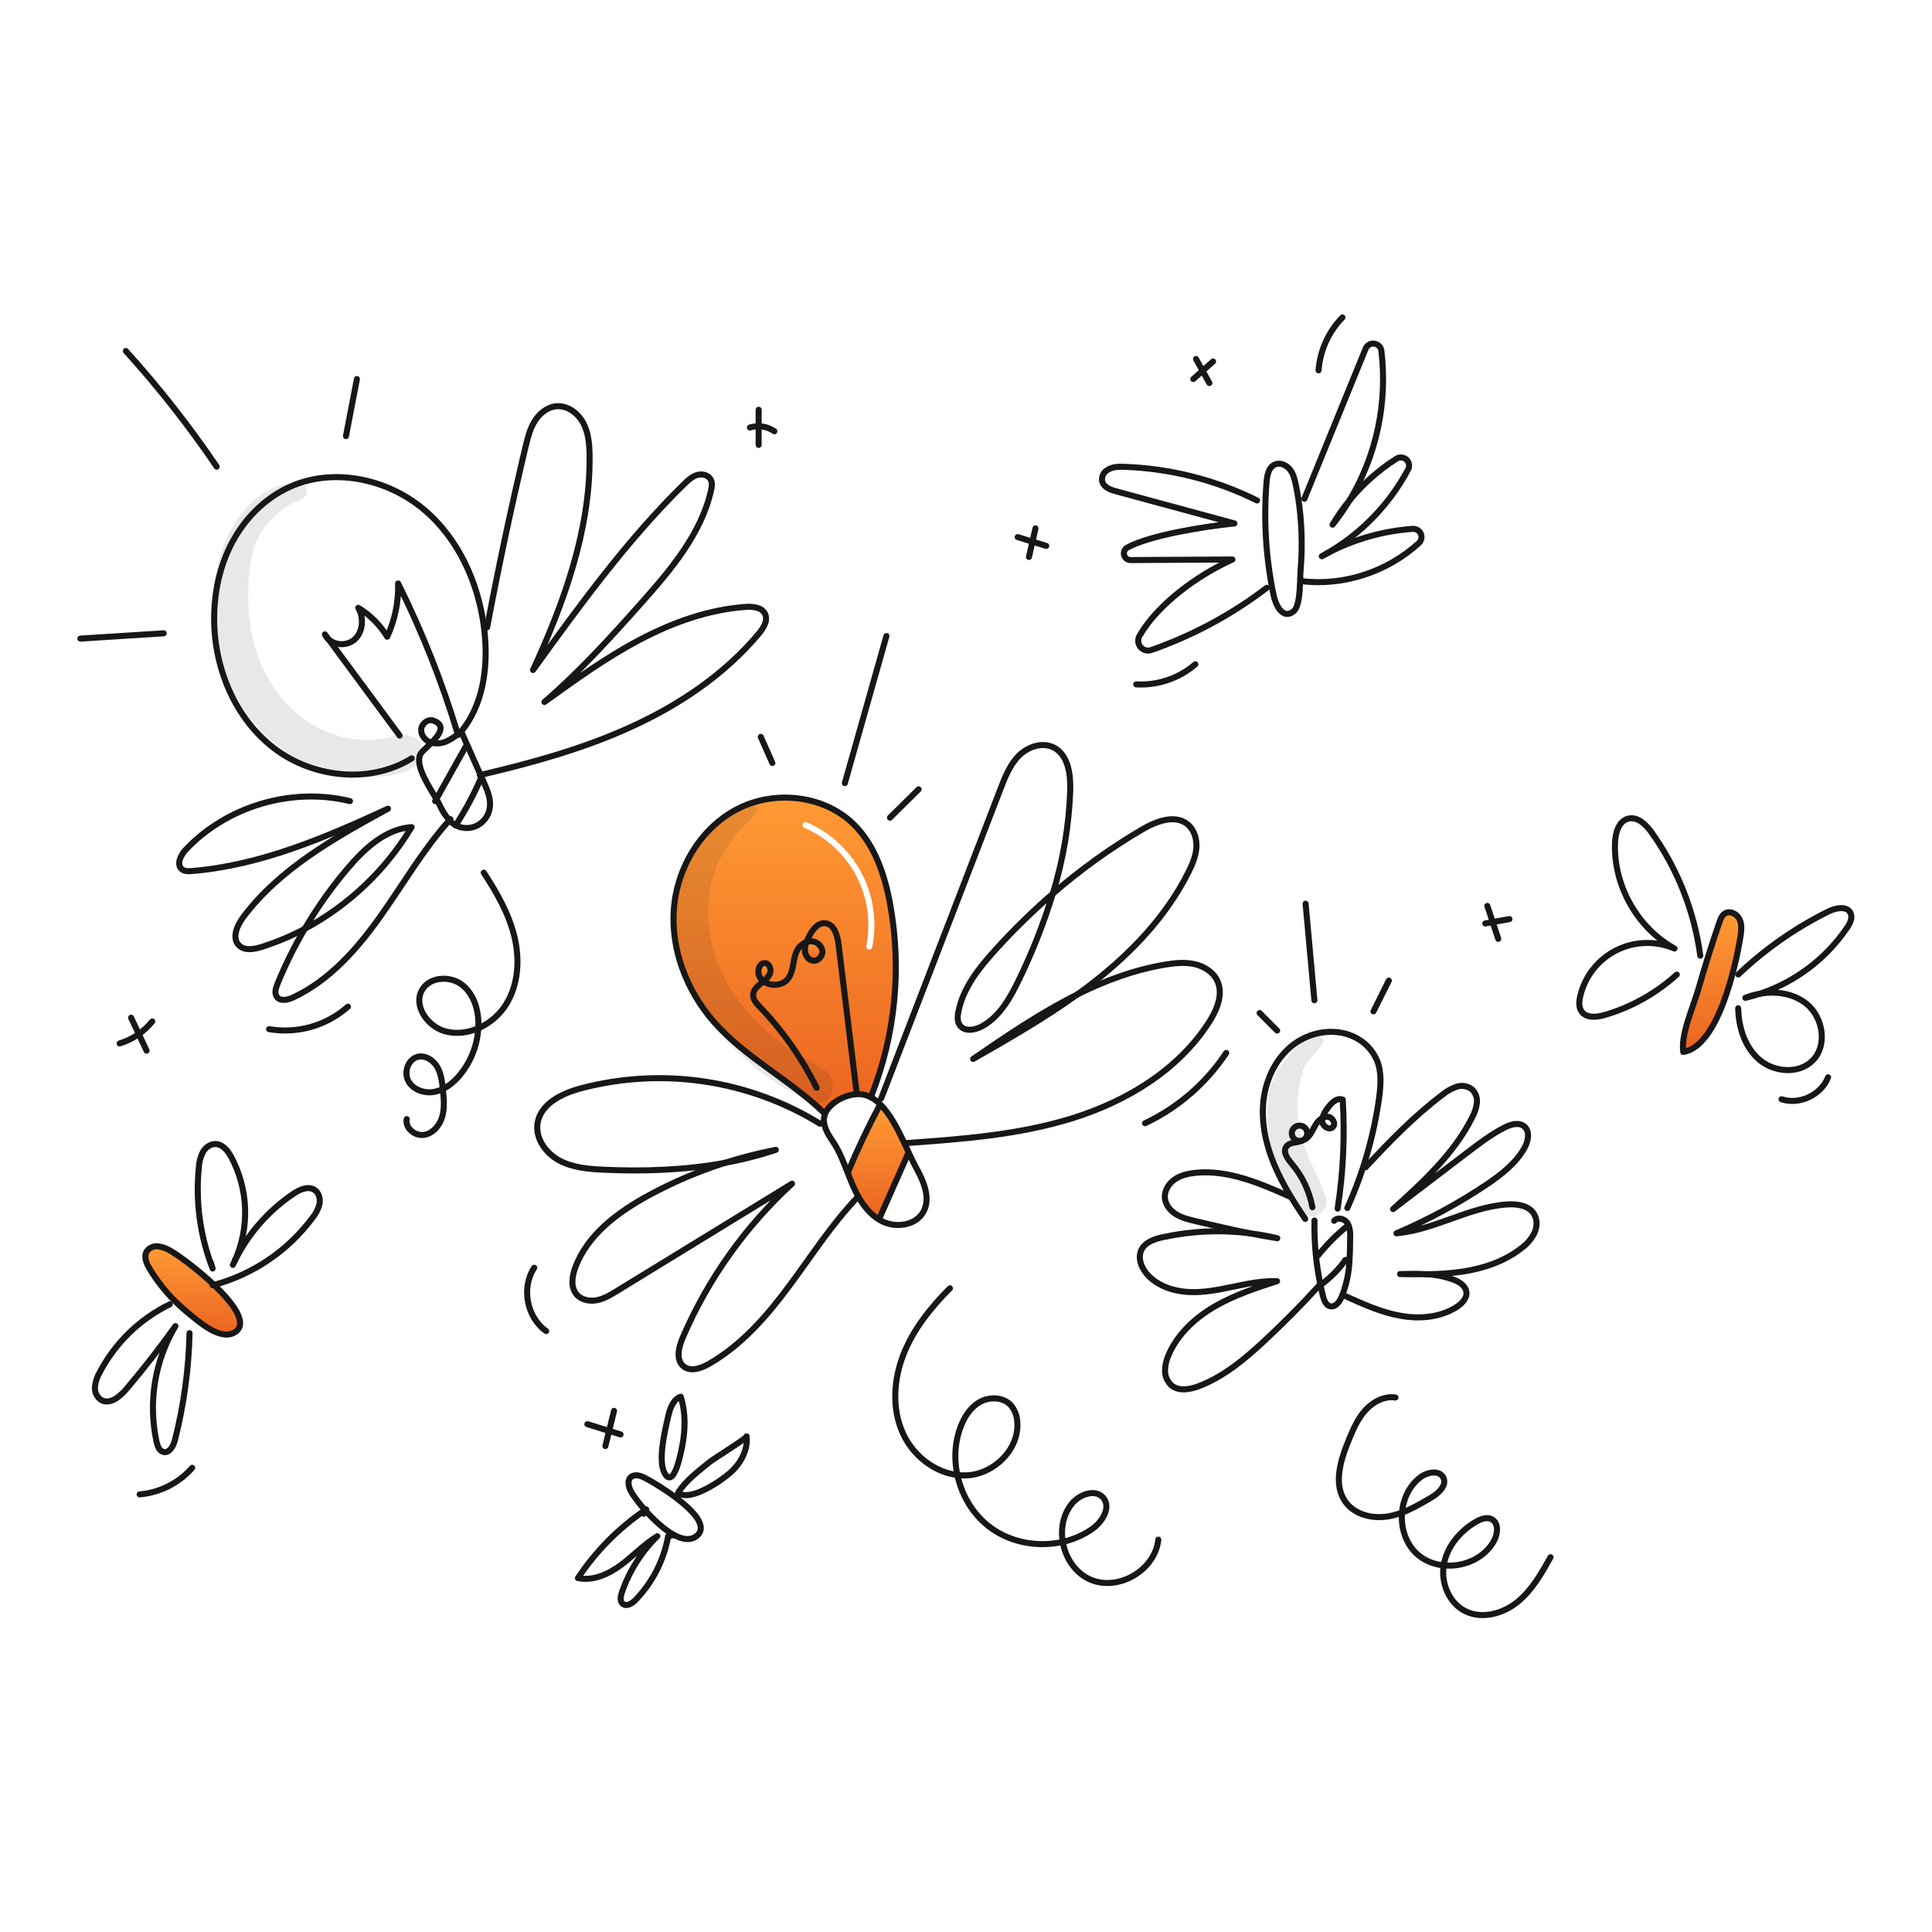 <svg width="960" height="960" viewBox="0 0 960 960" fill="none" xmlns="http://www.w3.org/2000/svg">
<g clip-path="url(#clip0_385_972)">
<path fill-rule="evenodd" clip-rule="evenodd" d="M399.956 472.221C399.944 470.806 400.221 469.404 400.77 468.101C401.447 467.861 402.159 467.732 402.878 467.719C404.233 467.7 405.551 468.158 406.602 469.013C407.652 469.868 408.369 471.065 408.627 472.396C408.96 475.085 406.385 477.841 403.727 477.341C401.481 476.909 400.039 474.508 399.956 472.221ZM412.927 549.249C416.903 545.427 424.033 542.686 429.533 544.015V544.016C430.622 544.28 431.673 544.678 432.665 545.2L432.85 544.85C444.847 514.554 448.133 481.508 442.338 449.444C439.66 434.743 434.694 419.769 423.98 409.369C409.259 395.077 385.101 392.505 366.805 401.777C348.509 411.049 336.528 430.818 334.869 451.267C333.21 471.716 341.205 492.361 354.731 507.783C363.401 517.658 374.055 525.404 384.726 533.162C393.124 539.267 401.532 545.38 408.991 552.545L410.197 552.916C410.869 551.533 411.795 550.289 412.927 549.249ZM382.433 484.14C381.702 485.507 380.67 486.691 379.414 487.601C378.695 487.072 378.08 486.416 377.601 485.664C375.871 482.945 377.23 478 380.383 478.607C382.608 479.04 383.381 482.079 382.433 484.14ZM400.856 408.592C400.095 408.265 399.213 408.616 398.885 409.378C398.558 410.139 398.91 411.021 399.671 411.348C410.764 416.114 419.878 424.552 425.484 435.244C431.09 445.937 432.846 458.233 430.457 470.067C430.293 470.879 430.819 471.67 431.631 471.834C432.443 471.998 433.234 471.473 433.398 470.661C435.923 458.151 434.067 445.154 428.141 433.851C422.215 422.549 412.581 413.63 400.856 408.592Z" fill="url(#paint0_linear_385_972)"/>
<path d="M864.375 456.789C865.622 459.426 865.282 462.496 864.829 465.371C862.604 479.278 853.847 519.991 836.406 522.701C835.149 513.831 841.289 500.582 843.813 491.815C847.027 480.615 850.519 469.496 854.29 458.458C854.89 456.696 855.609 454.79 857.216 453.832C859.719 452.349 863.139 454.162 864.375 456.789Z" fill="url(#paint1_linear_385_972)"/>
<path d="M437.455 548.801C442.369 553.664 446.222 561.256 449.467 568.21C450.292 569.982 451.074 571.71 451.837 573.351L450.982 573.751C446.274 584.392 441.563 595.034 436.848 605.676L436.683 605.944C432.346 603.265 429.083 599.155 426.515 594.622C425.453 592.733 424.497 590.786 423.651 588.791C422.765 586.731 421.941 584.629 421.127 582.528L421.333 582.445C426.092 571.103 431.363 559.994 437.146 549.119L437.455 548.801Z" fill="url(#paint2_linear_385_972)"/>
<path d="M408.63 472.4C408.959 475.089 406.384 477.85 403.73 477.345C401.484 476.913 400.042 474.512 399.959 472.225C399.948 470.811 400.225 469.409 400.773 468.105C401.452 467.865 402.165 467.736 402.885 467.723C404.239 467.706 405.556 468.164 406.607 469.019C407.657 469.874 408.373 471.071 408.63 472.4Z" fill="url(#paint3_linear_385_972)"/>
<path d="M380.382 478.608C382.607 479.041 383.382 482.08 382.432 484.141C381.701 485.509 380.669 486.692 379.413 487.602C378.694 487.074 378.079 486.417 377.6 485.665C375.87 482.946 377.229 478 380.382 478.608Z" fill="url(#paint4_linear_385_972)"/>
<path d="M84.337 621.311C87.747 623.111 97.874 630.411 106.352 638.464C115.778 647.427 123.175 657.327 117.097 661.715C109.937 666.887 98.585 656.554 93.382 652.315C85.841 646.192 79.412 638.816 74.375 630.511C72.758 627.832 71.295 624.371 72.964 621.711C73.581 620.86 74.412 620.189 75.373 619.763C76.333 619.338 77.389 619.175 78.434 619.29C80.521 619.542 82.532 620.23 84.337 621.311V621.311Z" fill="url(#paint5_linear_385_972)"/>
<path d="M214.4 369.058C212 371.479 209.444 373.622 208.878 374.786C206.137 380.411 213.078 390.63 216.831 397.017C217.377 397.955 217.861 398.81 218.231 399.562C219.52 402.471 221.223 405.177 223.289 407.597C224.196 408.588 225.257 409.426 226.431 410.08C226.441 410.08 226.441 410.09 226.452 410.09C228.113 410.975 229.965 411.441 231.847 411.448C233.729 411.456 235.584 411.004 237.252 410.132C238.905 409.234 240.323 407.959 241.391 406.411C242.46 404.863 243.148 403.085 243.402 401.221C243.969 396.863 242.135 392.588 240.343 388.58C240.096 388.024 239.843 387.48 239.601 386.922C239.333 386.303 239.055 385.685 238.777 385.067C236.572 380.122 234.372 375.173 232.177 370.222L229.177 363.485C229.177 363.474 229.167 363.474 229.167 363.464C228.611 363.917 228.044 364.371 227.478 364.814C225.839 366.172 224.04 367.324 222.121 368.244C219.725 369.415 216.992 369.703 214.405 369.058" stroke="#171717" stroke-width="3" stroke-linecap="round" stroke-linejoin="round"/>
<path d="M214.399 369.058C214.203 369.007 214.007 368.945 213.811 368.873C211.143 367.873 209.031 365.164 209.299 362.331C209.567 359.498 212.678 357.108 215.357 358.076C221.799 360.4 218.312 365.1 214.399 369.058Z" stroke="#171717" stroke-width="3" stroke-linecap="round" stroke-linejoin="round"/>
<path d="M163.373 317.827C175.106 333.712 186.844 349.604 198.585 365.504" stroke="#171717" stroke-width="3" stroke-linecap="round" stroke-linejoin="round"/>
<path d="M163.373 317.827C162.538 317.112 161.876 316.217 161.436 315.21C162.086 316.086 162.724 316.951 163.373 317.827Z" stroke="#171717" stroke-width="3" stroke-linecap="round" stroke-linejoin="round"/>
<path d="M227.6 365.206C227.559 365.072 227.518 364.949 227.477 364.815C219.744 339.054 209.825 314.002 197.828 289.93C198.087 299.046 196.229 308.098 192.399 316.375C188.83 310.503 183.896 305.58 178.017 302.025C180.917 307.011 180.438 314.078 176.08 317.869C174.276 319.313 172.033 320.096 169.723 320.088C167.412 320.081 165.174 319.283 163.38 317.828" stroke="#171717" stroke-width="3" stroke-linecap="round" stroke-linejoin="round"/>
<path d="M409.485 558.037C409.948 561.128 411.803 564.236 413.945 567.349C417.057 572.016 419.086 577.27 421.126 582.524C421.94 584.624 422.764 586.724 423.65 588.787C424.496 590.783 425.452 592.729 426.514 594.618C429.079 599.151 432.345 603.261 436.682 605.94C437.158 606.248 437.65 606.53 438.155 606.785C445.14 610.39 455.163 608.959 458.893 602.037C462.632 595.083 458.779 586.645 454.968 579.737C453.979 577.937 452.938 575.749 451.836 573.349C451.073 571.711 450.291 569.98 449.466 568.208C446.221 561.254 442.366 553.663 437.454 548.8C436.723 548.067 435.941 547.386 435.116 546.761C434.345 546.172 433.525 545.652 432.664 545.205C431.673 544.682 430.621 544.284 429.532 544.02C424.032 542.691 416.902 545.431 412.926 549.253C411.794 550.294 410.868 551.538 410.196 552.921C409.459 554.518 409.212 556.298 409.485 558.037Z" stroke="#171717" stroke-width="3" stroke-linecap="round" stroke-linejoin="round"/>
<path d="M379.413 487.601C378.847 488.054 378.27 488.487 377.713 488.94C375.941 490.362 374.213 492.24 374.213 494.503C374.213 496.766 375.923 498.634 377.499 500.272C388.897 512.17 398.421 525.731 405.747 540.491" stroke="#171717" stroke-width="3" stroke-linecap="round" stroke-linejoin="round"/>
<path d="M379.413 487.601C378.694 487.073 378.079 486.416 377.6 485.664C375.87 482.945 377.229 478 380.382 478.607C382.607 479.04 383.382 482.079 382.432 484.14C381.701 485.508 380.669 486.691 379.413 487.601V487.601Z" stroke="#171717" stroke-width="3" stroke-linecap="round" stroke-linejoin="round"/>
<path d="M400.77 468.101C398.896 468.789 397.322 470.112 396.32 471.84C393.734 476.24 394.713 482.214 391.612 486.263C388.83 489.899 382.979 490.263 379.412 487.602" stroke="#171717" stroke-width="3" stroke-linecap="round" stroke-linejoin="round"/>
<path d="M400.769 468.1C400.221 469.404 399.944 470.806 399.955 472.22C400.038 474.507 401.48 476.908 403.726 477.34C406.384 477.84 408.959 475.084 408.626 472.395C408.369 471.065 407.652 469.868 406.601 469.013C405.55 468.158 404.232 467.7 402.877 467.718C402.159 467.731 401.447 467.86 400.769 468.1V468.1Z" stroke="#171717" stroke-width="3" stroke-linecap="round" stroke-linejoin="round"/>
<path d="M425.577 542.306C422.6 517.922 419.626 493.541 416.656 469.163C416.11 464.712 414.472 459.139 410.011 458.737C406.211 458.397 403.5 462.26 401.842 465.691C401.461 466.474 401.09 467.277 400.77 468.102" stroke="#171717" stroke-width="3" stroke-linecap="round" stroke-linejoin="round"/>
<path d="M653.157 606.486C653.038 612.295 653.275 618.106 653.867 623.886C654.355 628.698 655.091 633.481 656.072 638.216C656.093 638.362 656.124 638.506 656.165 638.648C656.525 640.441 656.937 642.223 657.38 643.995C657.906 646.128 658.864 648.631 661.017 649.084C663.489 649.599 665.457 647.055 666.498 644.747C666.621 644.459 666.755 644.17 666.868 643.872C669.068 638.21 670.314 632.222 670.556 626.152C670.804 622.413 670.856 618.652 670.886 614.923C671.014 612.959 670.787 610.987 670.217 609.103C670.015 608.57 669.753 608.061 669.434 607.588C667.991 605.507 664.561 604.642 662.943 606.599" stroke="#171717" stroke-width="3" stroke-linecap="round" stroke-linejoin="round"/>
<path d="M647.058 566.763C644.458 567.948 640.758 567.422 639.125 569.812C637.333 572.46 639.795 575.818 641.866 578.249C647.118 584.44 650.655 591.899 652.126 599.883" stroke="#171717" stroke-width="3" stroke-linecap="round" stroke-linejoin="round"/>
<path d="M657.099 555.522C655.896 556.2 654.875 557.158 654.122 558.315C652.803 560.252 651.979 562.514 650.516 564.341C649.635 565.466 648.442 566.305 647.086 566.753C647.075 566.753 647.065 566.763 647.055 566.763C646.18 567.039 645.239 567.021 644.376 566.711C643.605 566.421 642.949 565.891 642.504 565.199C642.058 564.507 641.848 563.69 641.903 562.869C641.959 562.048 642.278 561.267 642.812 560.642C643.347 560.016 644.069 559.579 644.871 559.397C645.673 559.214 646.513 559.294 647.266 559.626C648.019 559.959 648.645 560.524 649.051 561.24C649.456 561.956 649.621 562.784 649.519 563.6C649.418 564.417 649.056 565.179 648.487 565.773C648.085 566.184 647.61 566.516 647.087 566.753" stroke="#171717" stroke-width="3" stroke-linecap="round" stroke-linejoin="round"/>
<path d="M664.664 600.562C667.443 582.656 668.292 564.504 667.198 546.416C664.272 545.231 661.419 548.136 659.606 550.716C658.467 552.138 657.617 553.768 657.106 555.516V555.526C656.977 556.125 656.946 556.741 657.013 557.35C657.313 559.771 660.496 561.738 662.247 560.05C663.936 558.433 662.226 555.218 659.898 554.94C658.93 554.845 657.957 555.047 657.106 555.517" stroke="#171717" stroke-width="3" stroke-linecap="round" stroke-linejoin="round"/>
<path d="M669.463 600.264C677.246 583.004 682.546 564.729 685.205 545.983C686.105 539.575 686.647 532.817 684.185 526.832C681.901 521.566 677.72 517.352 672.472 515.026C662.788 510.606 650.807 512.759 642.4 519.28C633.993 525.801 629.049 536.165 627.823 546.745C626.597 557.325 628.843 568.07 632.851 577.929C635.204 583.575 637.99 589.031 641.185 594.247C643.513 598.121 646.006 601.912 648.54 605.662" stroke="#171717" stroke-width="3" stroke-linecap="round" stroke-linejoin="round"/>
<path d="M432.85 544.85C444.847 514.555 448.133 481.509 442.338 449.444C439.66 434.744 434.694 419.774 423.98 409.369C409.259 395.081 385.101 392.515 366.805 401.777C348.509 411.039 336.538 430.828 334.869 451.267C333.2 471.706 341.205 492.361 354.731 507.783C370.225 525.431 392.055 536.283 408.991 552.545" stroke="#171717" stroke-width="3" stroke-linecap="round" stroke-linejoin="round"/>
<path d="M229.067 363.619C229.104 363.577 229.138 363.532 229.168 363.485C239.913 350.412 242.458 332.26 240.902 315.406C240.802 314.252 240.665 313.098 240.521 311.944C237.709 289.558 227.829 267.656 210.604 253.151C192.494 237.905 165.812 232.166 144.198 241.83C131.877 247.341 121.823 257.416 115.456 269.325C109.089 281.234 106.267 294.864 106.411 308.37C106.658 332.62 117.052 357.242 136.358 371.922C155.664 386.602 184.005 389.641 204.578 376.815" stroke="#171717" stroke-width="3" stroke-linecap="round" stroke-linejoin="round"/>
<path d="M226.368 410.174L226.43 410.081C231.125 402.851 235.215 395.247 238.659 387.345" stroke="#171717" stroke-width="3" stroke-linecap="round" stroke-linejoin="round"/>
<path d="M216.231 398.078C216.431 397.728 216.623 397.368 216.831 397.017C221.786 388.147 226.748 379.28 231.717 370.417" stroke="#171717" stroke-width="3" stroke-linecap="round" stroke-linejoin="round"/>
<path d="M436.848 605.672C441.556 595.03 446.267 584.388 450.982 573.747" stroke="#171717" stroke-width="3" stroke-linecap="round" stroke-linejoin="round"/>
<path d="M421.332 582.441C426.091 571.099 431.362 559.991 437.145 549.115" stroke="#171717" stroke-width="3" stroke-linecap="round" stroke-linejoin="round"/>
<path d="M656.865 638.051C661.35 634.647 665.307 630.599 668.609 626.039C668.475 626.139 668.342 626.255 668.209 626.358" stroke="#171717" stroke-width="3" stroke-linecap="round" stroke-linejoin="round"/>
<path d="M654.969 623.773C659.256 618.402 664.118 613.518 669.469 609.206" stroke="#171717" stroke-width="3" stroke-linecap="round" stroke-linejoin="round"/>
<path d="M708.817 633.158C714.916 633.136 721.006 632.685 727.041 631.808C737.394 630.201 747.655 626.719 755.907 620.27C758.651 618.315 760.884 615.728 762.418 612.729C763.818 609.69 763.983 605.919 762.17 603.097C759.512 598.935 753.785 598.152 748.86 598.481C729.915 599.749 712.824 611.153 693.9 612.822C709.688 606.098 724.806 597.899 739.053 588.334C746.141 583.502 753.136 578.063 757.39 570.615C759.378 567.153 760.419 562.136 757.308 559.643C754.629 557.511 750.673 558.706 747.624 560.251C741.165 563.517 735.375 567.926 729.616 572.304C717.15 581.803 704.681 591.298 692.21 600.789C707.117 587.289 722.364 573.376 731.41 555.43C732.669 553.201 733.494 550.754 733.841 548.218C734.005 546.949 733.87 545.659 733.446 544.452C733.022 543.245 732.322 542.153 731.4 541.265C730.317 540.443 729.048 539.9 727.706 539.682C726.363 539.465 724.988 539.58 723.7 540.018C721.132 540.917 718.748 542.275 716.664 544.026C702.705 554.575 690.464 567.195 678.564 580.01" stroke="#171717" stroke-width="3" stroke-linecap="round" stroke-linejoin="round"/>
<path d="M708.817 633.158C704.459 632.858 700.029 632.958 695.672 633.075C700.05 633.147 704.438 633.219 708.817 633.158Z" stroke="#171717" stroke-width="3" stroke-linecap="round" stroke-linejoin="round"/>
<path d="M668.799 644.16C677.566 648.126 686.456 652.123 695.934 653.813C705.412 655.503 715.693 654.647 723.801 649.445C726.448 647.745 729.044 645.056 728.632 641.935C728.232 638.935 725.253 637.035 722.441 635.929C718.07 634.313 713.477 633.378 708.822 633.158" stroke="#171717" stroke-width="3" stroke-linecap="round" stroke-linejoin="round"/>
<path d="M621 612.811C606.647 611.02 592.095 611.668 577.959 614.727C573.776 615.634 569.159 617.127 567.224 620.94C565.124 625.081 567.194 630.232 570.366 633.611C575.445 639.03 583.028 641.564 590.445 641.986C597.862 642.408 605.238 640.925 612.512 639.411C619.786 637.897 627.14 636.341 634.558 636.588C623.947 640.05 613.243 643.552 603.59 649.167C593.937 654.782 585.284 662.724 580.813 672.954C579.603 675.479 578.95 678.233 578.896 681.031C578.881 682.427 579.165 683.81 579.728 685.088C580.291 686.365 581.121 687.508 582.162 688.438C585.84 691.438 591.279 690.446 595.709 688.767C608.195 684.028 618.652 675.2 628.428 666.103C637.803 657.389 646.803 648.289 655.428 638.803" stroke="#171717" stroke-width="3" stroke-linecap="round" stroke-linejoin="round"/>
<path d="M621 612.812C625.543 613.719 630.1 614.553 634.671 615.264C630.164 614.191 625.599 613.372 621 612.812Z" stroke="#171717" stroke-width="3" stroke-linecap="round" stroke-linejoin="round"/>
<path d="M640.743 594.516C625.918 587.916 610.229 581.165 594.075 582.762C590.418 583.133 586.689 583.967 583.67 586.079C580.651 588.191 578.47 591.766 578.828 595.423C579.168 598.823 581.62 601.717 584.546 603.468C587.472 605.219 590.846 606.034 594.178 606.817C603.1 608.908 612.021 611.009 621.004 612.817" stroke="#171717" stroke-width="3" stroke-linecap="round" stroke-linejoin="round"/>
<path d="M523.116 444.076C528.261 427.412 531.181 410.14 531.8 392.711C532.027 384.645 530.739 375.002 523.507 371.397C517.862 368.597 510.743 371.036 506.282 375.497C501.821 379.958 499.442 386.036 497.175 391.918C477.406 443.201 457.633 494.491 437.857 545.787" stroke="#171717" stroke-width="3" stroke-linecap="round" stroke-linejoin="round"/>
<path d="M523.116 444.076C513.047 452.792 503.517 462.112 494.579 471.984C486.461 480.937 478.55 490.847 476.211 502.705C475.758 505.023 475.583 507.629 476.973 509.524C479.25 512.646 484.144 511.966 487.564 510.173C496.702 505.404 502.048 495.73 506.499 486.438C513.125 472.769 518.681 458.605 523.116 444.076V444.076Z" stroke="#171717" stroke-width="3" stroke-linecap="round" stroke-linejoin="round"/>
<path d="M535.281 494.155C538.238 492.033 541.147 489.849 544.007 487.603C562.818 472.82 579.662 454.967 590.417 433.59C592.374 429.706 594.146 425.616 594.466 421.29C594.786 416.964 593.425 412.29 590.046 409.556C583.752 404.477 574.439 408.124 567.454 412.214C551.729 421.453 536.887 432.119 523.115 444.077" stroke="#171717" stroke-width="3" stroke-linecap="round" stroke-linejoin="round"/>
<path d="M535.281 494.154C517.243 503.137 500.193 514.737 483.545 526.183C501.161 516.128 518.839 506.012 535.281 494.154Z" stroke="#171717" stroke-width="3" stroke-linecap="round" stroke-linejoin="round"/>
<path d="M449.828 568.04C477.921 566.031 506.313 563.971 533.191 555.534C560.069 547.097 585.679 531.551 600.833 507.805C604.738 501.686 607.952 493.959 604.892 487.376C602.852 482.976 598.309 480.134 593.581 479.076C588.853 478.018 583.907 478.509 579.127 479.292C563.736 481.837 549.221 487.215 535.282 494.158" stroke="#171717" stroke-width="3" stroke-linecap="round" stroke-linejoin="round"/>
<path d="M360.283 577.795C347.194 581.963 334.528 587.358 322.454 593.907C307.063 602.262 291.854 613.491 285.821 629.933C284.221 634.28 283.492 639.627 286.48 643.171C288.849 645.983 292.991 646.766 296.607 646.056C300.223 645.346 303.447 643.387 306.589 641.456C335.589 623.685 364.582 605.921 393.568 588.164C370.258 609.557 351.738 635.64 339.226 664.7C337.186 669.439 335.692 675.836 339.761 679.009C343.254 681.739 348.353 679.937 352.206 677.742C368.406 668.501 380.969 654.048 392.095 639.069C403.221 624.09 413.327 608.246 426.236 594.769" stroke="#171717" stroke-width="3" stroke-linecap="round" stroke-linejoin="round"/>
<path d="M360.283 577.795C368.825 576.247 377.246 574.096 385.483 571.356C376.962 572.996 368.547 575.147 360.283 577.795V577.795Z" stroke="#171717" stroke-width="3" stroke-linecap="round" stroke-linejoin="round"/>
<path d="M407.455 558.377C389.889 547.548 370.305 540.403 349.893 537.377C329.481 534.35 308.667 535.505 288.715 540.771C279.33 543.295 268.792 548.322 267.143 557.913C265.843 565.444 271.068 572.913 277.785 576.57C284.502 580.227 292.393 580.876 300.027 581.227C320.147 582.144 340.513 581.427 360.283 577.796" stroke="#171717" stroke-width="3" stroke-linecap="round" stroke-linejoin="round"/>
<path d="M238.422 385.15C238.535 385.119 238.659 385.098 238.772 385.067C264.351 379.067 289.828 372.056 313.708 361.136C337.701 350.164 360.159 335.062 377.075 314.808C379.393 312.037 381.721 308.308 380.145 305.052C378.527 301.704 373.974 301.313 370.265 301.581C351.665 302.961 333.745 309.472 317.283 318.218C300.821 326.964 285.635 337.918 270.522 348.835C287.871 333.846 303.354 316.835 318.591 299.695C333.323 283.109 348.353 265.411 353.298 243.787C353.71 241.974 354.03 239.996 353.185 238.337C352 236.009 348.837 235.278 346.324 236.05C343.811 236.822 341.832 238.687 339.957 240.521C311.586 268.347 288.157 300.715 264.867 332.921C280.227 299.421 293.228 263.775 292.967 226.921C292.926 221.275 292.524 215.434 289.938 210.421C287.352 205.408 282.088 201.376 276.464 201.87C271.92 202.262 268.006 205.497 265.626 209.381C263.246 213.265 262.144 217.787 261.093 222.227C254.047 251.917 247.698 281.758 242.045 311.751" stroke="#171717" stroke-width="3" stroke-linecap="round" stroke-linejoin="round"/>
<path d="M151.412 461.538C146.255 470.316 141.734 479.454 137.885 488.879C137.02 490.971 136.247 493.536 137.597 495.359C139.359 497.718 143.047 496.859 145.715 495.617C163.715 487.149 177.403 471.644 188.931 455.429C200.305 439.41 210.174 422.229 223.288 407.597C223.443 407.402 223.618 407.216 223.788 407.031" stroke="#171717" stroke-width="3" stroke-linecap="round" stroke-linejoin="round"/>
<path d="M151.412 461.538C173.354 449.793 191.706 432.324 204.518 410.987C191.713 411.862 181.318 421.433 172.994 431.199C164.929 440.663 157.707 450.815 151.412 461.538V461.538Z" stroke="#171717" stroke-width="3" stroke-linecap="round" stroke-linejoin="round"/>
<path d="M173.89 398.079C145.045 391.002 112.718 400.552 92.341 422.165C89.755 424.916 87.468 429.696 90.476 431.993C91.815 433.013 93.67 432.951 95.349 432.817C129.5 430.026 161.672 416.19 192.784 401.829C166.308 416.345 139.008 431.561 120.877 455.708C117.745 459.87 115.067 466.154 118.786 469.791C121.598 472.531 126.203 471.717 129.953 470.543C137.369 468.213 144.553 465.2 151.412 461.543" stroke="#171717" stroke-width="3" stroke-linecap="round" stroke-linejoin="round"/>
<path d="M645.162 248.011C644.791 245.59 644.362 243.169 643.854 240.768C643.287 238.068 642.587 235.278 640.835 233.135C639.083 230.992 636.014 229.694 633.49 230.817C630.4 232.177 629.627 236.122 629.349 239.481C627.807 258.375 628.997 277.392 632.882 295.945C633.851 300.55 637.508 308.318 642.947 303.61C645.347 301.539 645.832 294.266 646.028 288.724C646.12 286.447 646.151 284.469 646.254 283.243C647.267 271.497 646.901 259.672 645.162 248.011V248.011Z" stroke="#171717" stroke-width="3" stroke-linecap="round" stroke-linejoin="round"/>
<path d="M670.618 248.577C683.986 226.245 689.536 200.096 686.391 174.259C686.274 173.367 685.865 172.54 685.228 171.904C684.591 171.269 683.762 170.863 682.869 170.747C681.977 170.632 681.072 170.815 680.295 171.268C679.517 171.721 678.912 172.418 678.571 173.25L648.15 247.825" stroke="#171717" stroke-width="3" stroke-linecap="round" stroke-linejoin="round"/>
<path d="M670.617 248.577C667.48 252.392 664.646 256.445 662.139 260.7C665.232 256.853 668.064 252.803 670.617 248.577V248.577Z" stroke="#171717" stroke-width="3" stroke-linecap="round" stroke-linejoin="round"/>
<path d="M656.783 276.4C657.37 276.091 657.947 275.771 658.524 275.442C675.967 265.574 690.244 250.95 699.69 233.276C700.109 232.478 700.252 231.563 700.096 230.674C699.94 229.786 699.493 228.975 698.827 228.367C698.16 227.76 697.311 227.39 696.412 227.316C695.514 227.243 694.616 227.469 693.859 227.96C685.065 233.551 677.219 240.51 670.618 248.574" stroke="#171717" stroke-width="3" stroke-linecap="round" stroke-linejoin="round"/>
<path d="M646.4 288.734C667.436 291.413 689.431 284.129 705.038 269.84C705.653 269.264 706.073 268.511 706.243 267.685C706.412 266.86 706.322 266.003 705.984 265.231C705.647 264.459 705.079 263.81 704.358 263.374C703.637 262.938 702.799 262.735 701.958 262.794C686.746 263.873 671.938 268.186 658.525 275.445" stroke="#171717" stroke-width="3" stroke-linecap="round" stroke-linejoin="round"/>
<path d="M624.62 248.68C604.126 238.491 581.693 232.794 558.82 231.971C555.76 231.857 552.536 231.871 549.96 233.743C549.133 234.299 548.476 235.074 548.063 235.982C547.65 236.889 547.498 237.894 547.622 238.883C548.168 242.056 551.65 243.334 554.637 244.147C574.211 249.453 593.789 254.766 613.369 260.085C597.936 261.65 571.203 266.018 560.169 272.076C559.523 272.43 559.014 272.99 558.722 273.667C558.43 274.344 558.372 275.099 558.558 275.812C558.744 276.525 559.162 277.156 559.747 277.604C560.332 278.053 561.049 278.294 561.786 278.288L612.399 278.01C594.699 285.983 575.117 300.437 566.236 315.91C565.734 316.773 565.508 317.769 565.588 318.765C565.667 319.76 566.05 320.708 566.683 321.48C567.316 322.252 568.17 322.813 569.131 323.086C570.091 323.36 571.112 323.333 572.057 323.01C592.701 315.786 612.074 305.345 629.457 292.073" stroke="#171717" stroke-width="3" stroke-linecap="round" stroke-linejoin="round"/>
<path d="M864.829 465.371C865.282 462.496 865.622 459.426 864.375 456.789C863.128 454.152 859.719 452.349 857.216 453.832C855.609 454.79 854.887 456.696 854.29 458.458C850.519 469.491 847.026 480.61 843.813 491.815C841.289 500.582 835.149 513.831 836.406 522.701C853.847 519.991 862.604 479.278 864.829 465.371Z" stroke="#171717" stroke-width="3" stroke-linecap="round" stroke-linejoin="round"/>
<path d="M844.854 474.879C841.908 452.863 833.645 431.896 820.779 413.789C817.946 409.812 813.679 405.537 808.963 406.814C804.347 408.061 802.73 413.758 802.514 418.538C801.566 439.75 813.475 461.038 832.049 471.315C827.448 469.341 822.47 468.4 817.466 468.559C812.462 468.717 807.554 469.971 803.087 472.232C798.62 474.493 794.703 477.707 791.613 481.646C788.522 485.585 786.333 490.153 785.2 495.03C784.6 497.595 784.366 500.51 785.9 502.643C788.331 506.022 793.451 505.496 797.448 504.322C810.73 500.42 822.953 493.555 833.196 484.244" stroke="#171717" stroke-width="3" stroke-linecap="round" stroke-linejoin="round"/>
<path d="M874.534 493.764C882.683 492.342 891.306 493.671 897.662 498.822C905.962 505.539 908.201 519.56 900.598 527.059C893.788 533.786 881.756 532.87 874.411 526.73C867.066 520.59 863.892 510.587 863.697 501.006" stroke="#171717" stroke-width="3" stroke-linecap="round" stroke-linejoin="round"/>
<path d="M874.534 493.764C872.134 494.564 869.703 495.247 867.24 495.824C869.594 494.887 872.038 494.197 874.534 493.764V493.764Z" stroke="#171717" stroke-width="3" stroke-linecap="round" stroke-linejoin="round"/>
<path d="M863.738 484.223C876.992 471.613 892.067 461.069 908.458 452.946C912.167 451.113 917.74 449.969 919.523 453.709C920.656 456.099 919.244 458.87 917.761 461.054C907.308 476.383 892.127 487.87 874.534 493.763" stroke="#171717" stroke-width="3" stroke-linecap="round" stroke-linejoin="round"/>
<path d="M84.337 621.311C82.533 620.231 80.523 619.543 78.436 619.292C77.392 619.177 76.336 619.34 75.375 619.765C74.415 620.19 73.584 620.862 72.966 621.713C71.297 624.371 72.76 627.832 74.377 630.513C79.414 638.82 85.844 646.197 93.385 652.322C98.585 656.556 109.94 666.889 117.1 661.722C123.178 657.334 115.781 647.434 106.355 638.471C97.874 630.408 87.746 623.114 84.337 621.311Z" stroke="#171717" stroke-width="3" stroke-linecap="round" stroke-linejoin="round"/>
<path d="M116.756 626.3C120.372 618.179 122.089 609.341 121.779 600.457C121.468 591.573 119.138 582.876 114.964 575.027C113.243 571.854 110.637 568.517 107.031 568.466C104.394 568.424 102.014 570.289 100.731 572.597C99.575 574.98 98.917 577.573 98.795 580.22C97.11 597.223 99.46 614.384 105.656 630.308C105.326 629.237 104.986 628.165 104.646 627.094" stroke="#171717" stroke-width="3" stroke-linecap="round" stroke-linejoin="round"/>
<path d="M116.757 626.301C116.397 627.022 116.047 627.753 115.706 628.495C116.077 627.772 116.427 627.041 116.757 626.301Z" stroke="#171717" stroke-width="3" stroke-linecap="round" stroke-linejoin="round"/>
<path d="M105.699 638.638C105.916 638.587 106.132 638.525 106.348 638.463C125.906 633.157 143.116 621.44 155.22 605.188C156.902 603.175 158.11 600.809 158.754 598.265C159.248 595.69 158.496 592.723 156.312 591.265C153.16 589.165 148.936 591.065 145.794 593.181C133.405 601.514 123.397 612.928 116.756 626.3" stroke="#171717" stroke-width="3" stroke-linecap="round" stroke-linejoin="round"/>
<path d="M84.378 648.106C69.466 655.37 57.266 667.209 49.558 681.896C48.257 684.091 47.446 686.54 47.178 689.076C47.059 690.345 47.28 691.622 47.82 692.776C48.36 693.929 49.198 694.918 50.248 695.639C54.513 698.132 59.53 694.062 62.734 690.302C71.305 680.196 79.444 669.743 87.149 658.943C76.861 676.266 73.526 696.846 77.816 716.531C78.269 718.571 79.124 720.919 81.143 721.455C84.143 722.255 86.181 718.499 86.943 715.48C91.344 698.131 93.773 680.341 94.186 662.446" stroke="#171717" stroke-width="3" stroke-linecap="round" stroke-linejoin="round"/>
<path d="M334.59 762.529C338.927 764.96 343.13 765.729 346.29 763.116C355.963 755.091 326.51 737.475 320.525 734.405C318.341 733.282 315.508 732.313 313.602 733.859C311.232 735.785 312.51 739.607 314.148 742.172C316.088 745.051 318.227 747.791 320.548 750.372C320.62 750.454 320.693 750.526 320.754 750.598C324.71 755.029 329.738 759.819 334.59 762.529Z" stroke="#171717" stroke-width="3" stroke-linecap="round" stroke-linejoin="round"/>
<path d="M339.009 718.469C340.575 710.382 340.75 701.882 338.257 694.021C334.6 695.309 333.014 699.544 332.138 703.315C330.593 709.98 326.719 725.614 330.222 731.984C334.765 740.256 338.299 722.188 339.009 718.469Z" stroke="#171717" stroke-width="3" stroke-linecap="round" stroke-linejoin="round"/>
<path d="M370.977 713.76V713.749" stroke="#171717" stroke-width="3" stroke-linecap="round" stroke-linejoin="round"/>
<path d="M370.976 713.761C370.976 714.77 354.524 724.897 352.69 726.401C347.344 730.759 340.513 735.889 336.918 741.792C343.058 746.376 358.13 735.941 362.807 731.82C367.968 727.277 371.718 720.591 370.976 713.761Z" stroke="#171717" stroke-width="3" stroke-linecap="round" stroke-linejoin="round"/>
<path d="M319.889 752.165C320.178 751.64 320.466 751.125 320.754 750.599C320.868 750.399 320.981 750.199 321.084 749.999C320.909 750.122 320.724 750.246 320.548 750.37C307.343 759.362 296.008 770.83 287.17 784.139C294.691 785.705 302.396 782.213 308.57 777.628C314.744 773.043 320.057 767.316 326.619 763.319C318.647 771.174 312.609 780.773 308.982 791.361C308.344 793.236 307.911 795.636 309.425 796.903C311.3 798.48 314.092 796.769 315.802 795.008C324.238 786.276 329.883 775.23 332.017 763.278C332.817 763.134 333.624 762.978 334.428 762.825" stroke="#171717" stroke-width="3" stroke-linecap="round" stroke-linejoin="round"/>
<path d="M240.388 433.63C246.788 443.441 252.743 453.771 255.541 465.146C258.339 476.521 257.665 489.174 251.457 499.108C245.249 509.042 232.82 515.421 221.472 512.518C212.544 510.235 205.083 499.682 209.8 491.766C213.6 485.383 223.452 484.747 229.4 489.204C235.348 493.661 237.769 501.578 237.725 509.004C237.638 518.316 234.308 527.306 228.309 534.429C225.043 538.281 220.823 541.599 215.861 542.538C210.899 543.477 205.176 541.505 202.842 537.026C200.508 532.547 202.987 525.938 207.959 525.048C211.717 524.376 215.451 526.962 217.334 530.283C219.217 533.604 219.656 537.523 220.057 541.32C220.533 545.828 220.999 550.467 219.757 554.827C218.515 559.187 215.148 563.257 210.664 563.92C206.18 564.583 201.22 560.528 202.092 556.08" stroke="#171717" stroke-width="3" stroke-linecap="round" stroke-linejoin="round"/>
<path d="M472.03 640.141C462.509 649.662 453.887 660.415 448.952 672.941C444.017 685.467 443.095 699.999 448.672 712.254C454.249 724.509 467.038 733.777 480.485 733.093C493.932 732.409 506.4 720.246 505.5 706.812C505.416 703.717 504.312 700.738 502.36 698.336C498.592 694.113 491.66 693.886 486.76 696.716C481.86 699.546 478.752 704.746 476.914 710.099C471.039 727.212 477.289 747.762 491.698 758.706C506.107 769.65 527.58 770.158 542.49 759.906C547.643 756.364 552.229 749.153 548.268 744.315C544.436 739.634 536.527 742.44 532.674 747.104C523.058 758.742 528.093 779.147 542.02 784.975C555.947 790.803 574.02 780.069 575.555 765.05" stroke="#171717" stroke-width="3" stroke-linecap="round" stroke-linejoin="round"/>
<path d="M693.4 694.408C687.771 693.585 682.126 696.595 678.339 700.841C674.552 705.087 672.29 710.441 670.129 715.705C666.042 725.66 662.311 737.823 668.711 746.475C673.343 752.736 682.09 754.775 689.771 753.488C697.452 752.201 704.356 748.169 711.065 744.213C714.781 742.021 719.081 738.113 717.193 734.236C715.293 730.336 709.323 731.408 705.853 734.005C694.088 742.811 693.353 762.805 704.443 772.452C715.533 782.099 735.234 778.597 742.323 765.724C744.271 762.189 744.823 756.83 741.265 754.924C738.824 753.618 735.818 754.769 733.424 756.159C725.505 760.759 719.016 768.411 717.432 777.432C715.848 786.453 720.003 796.632 728.232 800.648C736.546 804.705 746.909 801.808 754.087 795.971C761.265 790.134 765.942 781.851 770.451 773.771" stroke="#171717" stroke-width="3" stroke-linecap="round" stroke-linejoin="round"/>
<path d="M682.482 502.541L690.101 487.262" stroke="#171717" stroke-width="3" stroke-linecap="round" stroke-linejoin="round"/>
<path d="M653.116 497.026L648.742 449.032" stroke="#171717" stroke-width="3" stroke-linecap="round" stroke-linejoin="round"/>
<path d="M634.606 512.105L625.9 503.358" stroke="#171717" stroke-width="3" stroke-linecap="round" stroke-linejoin="round"/>
<path d="M419.799 389.135L440.454 316.035" stroke="#171717" stroke-width="3" stroke-linecap="round" stroke-linejoin="round"/>
<path d="M442.205 406.291L456.474 392.2" stroke="#171717" stroke-width="3" stroke-linecap="round" stroke-linejoin="round"/>
<path d="M383.775 379.122L378.031 366.161" stroke="#171717" stroke-width="3" stroke-linecap="round" stroke-linejoin="round"/>
<path d="M171.899 216.71L177.353 188.349" stroke="#171717" stroke-width="3" stroke-linecap="round" stroke-linejoin="round"/>
<path d="M107.69 231.882C93.992 211.704 78.91 192.503 62.552 174.415" stroke="#171717" stroke-width="3" stroke-linecap="round" stroke-linejoin="round"/>
<path d="M81.356 314.691L39.934 317.319" stroke="#171717" stroke-width="3" stroke-linecap="round" stroke-linejoin="round"/>
<path d="M72.822 522.045L65.151 505.7" stroke="#171717" stroke-width="3" stroke-linecap="round" stroke-linejoin="round"/>
<path d="M59.438 518.488C65.814 516.53 71.462 512.718 75.665 507.539" stroke="#171717" stroke-width="3" stroke-linecap="round" stroke-linejoin="round"/>
<path d="M300.816 718.522L305.109 701.053" stroke="#171717" stroke-width="3" stroke-linecap="round" stroke-linejoin="round"/>
<path d="M308.335 712.748L291.859 707.667" stroke="#171717" stroke-width="3" stroke-linecap="round" stroke-linejoin="round"/>
<path d="M511.277 276.734L514.52 262.547" stroke="#171717" stroke-width="3" stroke-linecap="round" stroke-linejoin="round"/>
<path d="M519.866 271.249L505.686 266.886" stroke="#171717" stroke-width="3" stroke-linecap="round" stroke-linejoin="round"/>
<path d="M592.947 188.348L602.764 179.622" stroke="#171717" stroke-width="3" stroke-linecap="round" stroke-linejoin="round"/>
<path d="M600.931 190.337L594.285 178.395" stroke="#171717" stroke-width="3" stroke-linecap="round" stroke-linejoin="round"/>
<path d="M750.021 456.684L738.021 458.865" stroke="#171717" stroke-width="3" stroke-linecap="round" stroke-linejoin="round"/>
<path d="M744.48 466.529L739.051 450.158" stroke="#171717" stroke-width="3" stroke-linecap="round" stroke-linejoin="round"/>
<path d="M384.775 214.288C383.023 213.082 381.021 212.288 378.919 211.967C376.816 211.646 374.668 211.806 372.637 212.434" stroke="#171717" stroke-width="3" stroke-linecap="round" stroke-linejoin="round"/>
<path d="M376.971 221.072V203.619" stroke="#171717" stroke-width="3" stroke-linecap="round" stroke-linejoin="round"/>
<path d="M568.959 558.144C585.332 550.386 599.278 538.308 609.295 523.211" stroke="#171717" stroke-width="3" stroke-linecap="round" stroke-linejoin="round"/>
<path d="M172.899 500.206C167.617 504.882 161.353 508.312 154.568 510.244C147.784 512.175 140.652 512.559 133.699 511.366" stroke="#171717" stroke-width="3" stroke-linecap="round" stroke-linejoin="round"/>
<path d="M564.582 340.063C575.3 340.649 585.829 337.069 593.969 330.071" stroke="#171717" stroke-width="3" stroke-linecap="round" stroke-linejoin="round"/>
<path d="M655.178 183.989C655.947 174.12 660.147 164.832 667.05 157.736" stroke="#171717" stroke-width="3" stroke-linecap="round" stroke-linejoin="round"/>
<path d="M885.25 546.217C894.18 549.159 904.973 544.058 908.368 535.29" stroke="#171717" stroke-width="3" stroke-linecap="round" stroke-linejoin="round"/>
<path d="M69.376 742.557C79.464 741.685 88.827 736.955 95.514 729.351" stroke="#171717" stroke-width="3" stroke-linecap="round" stroke-linejoin="round"/>
<path d="M271.407 661.407C261.738 654.623 258.932 639.795 265.453 629.947" stroke="#171717" stroke-width="3" stroke-linecap="round" stroke-linejoin="round"/>
<g opacity="0.1">
<path d="M374.591 400.577C371.255 399.721 368.611 400.937 365.727 402.585C362.34 404.367 359.104 406.421 356.05 408.728C350.568 413.183 346.105 420.12 342.913 426.328C335.379 440.988 333.823 457.447 337.413 473.473C341.13 490.086 350.254 505.361 361.769 517.739C373.011 529.823 388.091 541.581 403.601 547.533C412.982 551.133 417.607 537.144 410.107 532.101C404.245 528.159 397.818 525.101 391.989 521.051C386.347 517.143 381.063 512.742 376.199 507.9C366.015 497.731 358.105 485.374 354.312 471.415C350.812 458.522 350.787 444.992 355.281 432.337C357.428 426.29 360.933 421.423 364.654 416.297C366.401 413.668 368.448 411.252 370.754 409.097C373.023 407.13 374.821 405.822 375.932 402.936C376.063 402.444 375.996 401.921 375.745 401.479C375.494 401.037 375.079 400.711 374.59 400.572L374.591 400.577Z" fill="#171717"/>
</g>
<g opacity="0.1">
<path d="M655.416 514.811C648.125 514.211 643.562 520.961 639.438 525.679C634.39 531.344 631.143 538.383 630.11 545.9C629.019 554.865 629.811 563.959 632.436 572.6C635.098 581.984 638.913 592.592 644.278 600.8C648.972 607.977 661.699 603.627 658.758 594.7C656.164 586.826 651.723 579.583 648.936 571.737C646.457 564.76 644.62 557.431 644.624 549.988C644.69 543.859 645.67 537.775 647.531 531.936C649.151 526.63 654.695 523.153 657.318 518.136C657.504 517.8 657.601 517.421 657.598 517.037C657.595 516.653 657.493 516.276 657.302 515.943C657.111 515.609 656.837 515.331 656.507 515.135C656.177 514.938 655.802 514.83 655.418 514.821L655.416 514.811Z" fill="#171717"/>
</g>
<g opacity="0.1">
<path d="M148.771 240.238C133.241 239.161 120.992 251.062 114.352 264.06C106.679 279.081 104.526 295.681 106.543 312.35C110.365 343.95 129.751 372.442 160.673 382.635C168.526 385.236 176.782 386.409 185.049 386.098C193.662 385.719 206.511 384.736 209.687 375.248C210.121 373.623 210.012 371.902 209.379 370.344C208.745 368.787 207.621 367.479 206.176 366.619C201.537 363.954 197.59 365.401 192.799 366.538C189.291 367.345 185.698 367.721 182.099 367.657C174.968 367.572 167.926 366.064 161.386 363.222C147.46 357.15 137.128 345.876 130.712 332.277C123.928 317.9 122.523 301.724 123.693 286.077C124.32 277.687 126.159 269.286 131.151 262.351C135.915 255.915 142.379 250.936 149.817 247.972C153.855 246.322 153.417 240.56 148.77 240.238H148.771Z" fill="#171717"/>
</g>
</g>
<defs>
<linearGradient id="paint0_linear_385_972" x1="389.888" y1="396.325" x2="389.888" y2="552.916" gradientUnits="userSpaceOnUse">
<stop stop-color="#FF9A34"/>
<stop offset="1" stop-color="#EB6421"/>
</linearGradient>
<linearGradient id="paint1_linear_385_972" x1="850.739" y1="453.299" x2="850.739" y2="522.701" gradientUnits="userSpaceOnUse">
<stop stop-color="#FF9A34"/>
<stop offset="1" stop-color="#EB6421"/>
</linearGradient>
<linearGradient id="paint2_linear_385_972" x1="436.482" y1="548.801" x2="436.482" y2="605.944" gradientUnits="userSpaceOnUse">
<stop stop-color="#FF9A34"/>
<stop offset="1" stop-color="#EB6421"/>
</linearGradient>
<linearGradient id="paint3_linear_385_972" x1="404.309" y1="467.723" x2="404.309" y2="477.405" gradientUnits="userSpaceOnUse">
<stop stop-color="#FF9A34"/>
<stop offset="1" stop-color="#EB6421"/>
</linearGradient>
<linearGradient id="paint4_linear_385_972" x1="379.836" y1="478.557" x2="379.836" y2="487.602" gradientUnits="userSpaceOnUse">
<stop stop-color="#FF9A34"/>
<stop offset="1" stop-color="#EB6421"/>
</linearGradient>
<linearGradient id="paint5_linear_385_972" x1="95.767" y1="619.254" x2="95.767" y2="663.132" gradientUnits="userSpaceOnUse">
<stop stop-color="#FF9A34"/>
<stop offset="1" stop-color="#EB6421"/>
</linearGradient>
<clipPath id="clip0_385_972">
<rect width="884" height="649" fill="white" transform="translate(38 156)"/>
</clipPath>
</defs>
</svg>
